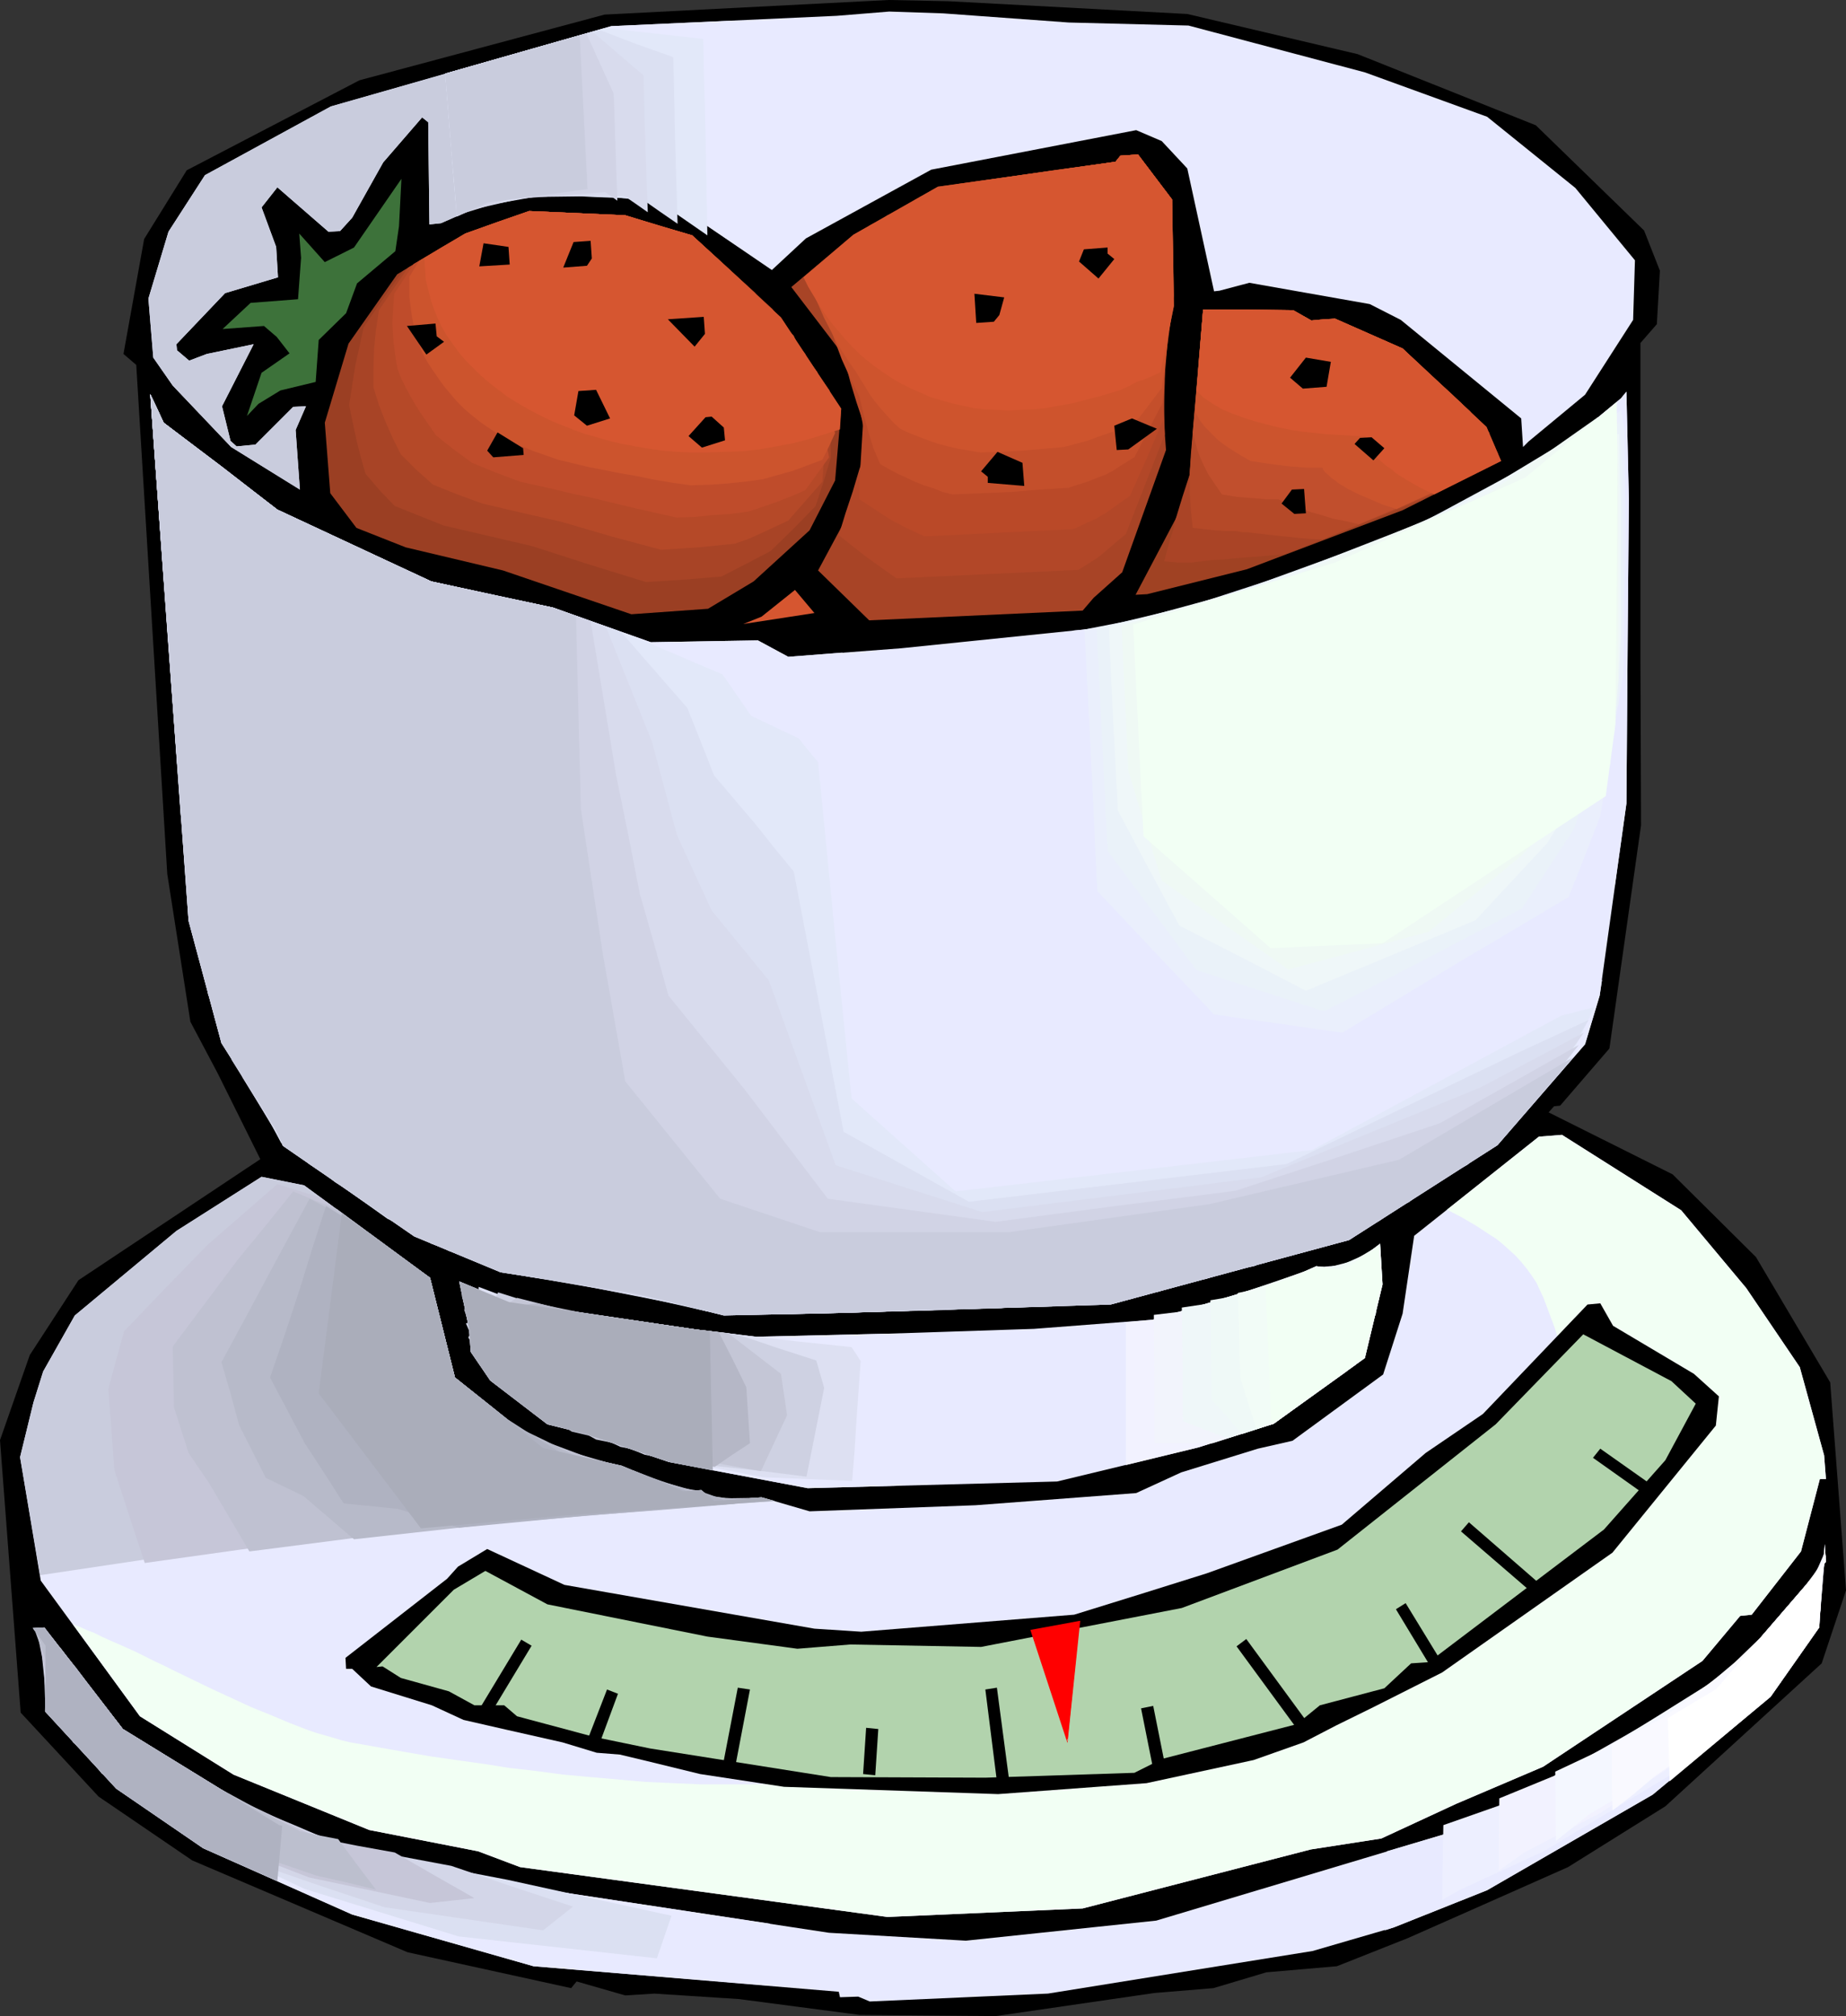<?xml version="1.0" encoding="UTF-8" standalone="no"?>
<svg
   version="1.0"
   width="129.766mm"
   height="141.711mm"
   id="svg104"
   sodipodi:docname="Strawberries 17.wmf"
   xmlns:inkscape="http://www.inkscape.org/namespaces/inkscape"
   xmlns:sodipodi="http://sodipodi.sourceforge.net/DTD/sodipodi-0.dtd"
   xmlns="http://www.w3.org/2000/svg"
   xmlns:svg="http://www.w3.org/2000/svg">
  <rect width="100%" height="100%" fill="#333333" stroke="none"/>
  <sodipodi:namedview
     id="namedview104"
     pagecolor="#ffffff"
     bordercolor="#000000"
     borderopacity="0.25"
     inkscape:showpageshadow="2"
     inkscape:pageopacity="0.0"
     inkscape:pagecheckerboard="0"
     inkscape:deskcolor="#d1d1d1"
     inkscape:document-units="mm" />
  <defs
     id="defs1">
    <pattern
       id="WMFhbasepattern"
       patternUnits="userSpaceOnUse"
       width="6"
       height="6"
       x="0"
       y="0" />
  </defs>
  <path
     style="fill:#000000;fill-opacity:1;fill-rule:evenodd;stroke:none"
     d="m 251.934,0.323 63.509,3.393 45.248,10.664 47.349,18.904 28.765,27.951 4.202,10.664 -0.808,14.218 -4.363,5.009 v 84.016 l 0.162,44.108 -8.403,59.296 -13.09,15.187 -1.616,0.162 -1.454,1.616 32.966,16.48 22.139,21.973 19.715,33.283 4.202,55.257 -6.464,19.388 -41.531,37.969 -25.856,16.157 -25.856,11.471 -16.806,7.432 -18.746,7.432 -18.746,1.616 -14.059,4.201 -15.675,1.293 -42.178,6.14 -36.198,-0.323 -31.997,-4.201 -22.462,-1.454 -7.757,0.485 -12.928,-3.716 -1.454,1.777 -43.47,-9.533 L 51.066,494.239 26.179,477.274 5.494,454.978 0,382.595 7.918,359.975 20.846,340.102 69.165,307.95 57.853,285.169 50.581,271.436 44.44,232.174 36.198,96.941 32.805,94.033 38.299,63.497 49.611,45.239 95.505,21.327 160.63,3.878 236.097,0 Z"
     id="path1" />
  <path
     style="fill:#e8eaff;fill-opacity:1;fill-rule:evenodd;stroke:none"
     d="m 236.259,3.07 14.382,0.485 33.29,2.424 31.835,0.808 46.864,12.441 32.482,11.795 23.432,18.904 15.837,19.227 -0.485,15.834 -12.766,19.873 -15.029,12.441 -1.454,1.454 -0.485,-7.594 -31.997,-26.174 -8.242,-4.201 -31.997,-5.655 -7.918,2.1 -1.454,0.162 -7.11,-32.637 -6.787,-7.271 -6.787,-2.908 -54.459,10.502 -33.29,18.257 -9.05,8.402 -24.886,-16.965 -24.078,-4.524 -26.502,3.555 -12.443,5.493 -3.07,0.323 -0.323,-27.144 -1.616,-1.293 -10.342,11.956 -8.242,14.703 -3.232,3.555 -3.07,0.162 -13.574,-11.795 -4.202,5.332 3.878,10.502 0.485,8.078 -14.059,4.201 -12.928,13.572 0.162,1.616 3.232,2.747 4.686,-1.777 12.443,-2.585 -8.403,16.48 2.262,9.209 1.616,1.454 5.01,-0.485 10.019,-10.017 3.394,-0.162 -2.747,6.301 1.131,15.834 L 61.408,118.753 45.894,102.435 40.723,95.002 39.43,79.33 44.763,61.558 54.459,46.532 87.91,28.275 162.408,6.947 222.361,4.201 Z"
     id="path2" />
  <path
     style="fill:#3d723a;fill-opacity:1;fill-rule:evenodd;stroke:none"
     d="m 105.04,66.728 -10.181,8.563 -2.909,7.917 -7.272,7.109 -0.808,11.148 -9.373,2.262 -5.818,3.555 -3.07,3.231 3.878,-11.471 7.434,-5.17 -3.394,-4.362 -3.394,-2.908 -10.989,0.808 7.434,-6.947 12.605,-0.969 0.808,-10.987 -0.485,-6.463 6.787,7.594 7.757,-3.878 12.605,-18.257 -0.646,12.602 z"
     id="path3" />
  <path
     style="fill:#a84426;fill-opacity:1;fill-rule:evenodd;stroke:none"
     d="m 311.403,52.995 0.485,28.275 -3.555,17.611 1.454,20.681 -11.635,32.475 -7.595,6.786 -2.909,3.393 -56.722,2.585 -13.574,-13.249 14.059,-26.174 -1.778,-23.751 -19.392,-25.366 16.483,-13.895 22.462,-12.764 47.187,-6.624 1.293,-1.616 4.686,-0.323 z"
     id="path4" />
  <path
     style="fill:#9b3f23;fill-opacity:1;fill-rule:evenodd;stroke:none"
     d="m 183.901,62.527 23.594,21.812 15.998,24.235 -1.616,19.065 -6.787,13.249 -14.867,13.572 -12.12,7.271 -20.362,1.454 -34.098,-11.633 -25.856,-6.14 -13.09,-5.17 -6.949,-9.209 -1.454,-18.742 6.302,-21.004 12.928,-18.419 18.099,-10.825 16.968,-5.978 25.533,1.131 z"
     id="path5" />
  <path
     style="fill:#a04223;fill-opacity:1;fill-rule:evenodd;stroke:none"
     d="m 348.409,85.147 6.302,-0.485 17.938,7.917 22.301,20.842 3.878,9.048 -26.179,13.087 -41.37,15.672 -26.502,6.624 -3.07,0.162 13.898,-26.336 4.04,-49.44 23.917,0.162 z"
     id="path6" />
  <path
     style="fill:#e8eaff;fill-opacity:1;fill-rule:evenodd;stroke:none"
     d="m 73.69,135.395 40.885,19.065 32.32,6.947 26.018,9.209 28.442,-0.485 8.08,4.362 29.896,-2.262 61.408,-6.301 53.974,-16.48 50.581,-22.62 25.371,-21.004 1.454,-1.777 0.646,28.598 -0.323,37.807 -0.323,42.977 -7.11,51.056 -3.878,12.926 -23.27,26.82 -39.43,25.205 -63.347,17.126 -72.72,2.262 -30.058,0.646 -24.078,-5.978 -35.229,-5.493 -22.947,-9.533 -34.906,-24.074 -1.939,-4.524 -14.382,-22.781 -8.726,-32.475 -10.181,-139.919 3.555,7.594 z"
     id="path7" />
  <path
     style="fill:#e8eaff;fill-opacity:1;fill-rule:evenodd;stroke:none"
     d="m 114.251,339.456 6.626,26.497 23.432,18.742 20.846,4.686 16.322,6.786 4.848,-0.323 3.394,2.908 12.605,-0.969 12.766,3.716 44.117,-1.616 42.662,-3.231 11.958,-5.493 20.362,-6.301 9.211,-2.1 24.078,-17.611 5.171,-16.157 3.07,-20.681 33.128,-26.336 6.141,-0.485 31.674,20.035 17.291,20.681 14.221,21.004 6.464,23.427 0.485,6.301 h -1.616 l -5.01,19.227 -13.09,16.803 -3.07,0.323 -10.019,11.956 -42.339,28.113 -23.109,9.856 -19.877,9.209 -18.746,2.908 -60.6,15.672 -51.874,2.262 -97.606,-13.249 -11.15,-4.201 L 98.091,486.161 62.054,471.458 37.168,455.947 10.827,419.917 5.333,387.119 8.888,372.578 l 2.586,-8.24 8.403,-14.864 26.987,-22.458 22.624,-14.38 11.312,2.262 z"
     id="path8" />
  <path
     style="fill:#e8eaff;fill-opacity:1;fill-rule:evenodd;stroke:none"
     d="m 184.87,353.19 15.837,1.939 34.744,-0.808 39.269,-1.293 31.512,-2.424 35.552,-10.664 7.918,-3.555 7.757,0.969 9.211,-6.947 0.646,10.825 -4.686,19.55 -24.24,17.449 -20.038,6.301 -37.491,9.048 -66.256,1.777 -36.845,-6.947 -22.624,-7.594 -9.696,-2.424 -15.19,-11.633 -5.171,-7.594 -0.485,-6.301 -2.586,-12.441 13.251,5.493 z"
     id="path9" />
  <path
     style="fill:#e8eaff;fill-opacity:1;fill-rule:evenodd;stroke:none"
     d="m 32.643,459.34 41.531,25.528 27.472,8.886 48.318,9.048 70.296,10.664 36.36,2.1 50.581,-5.332 77.083,-23.104 56.56,-29.406 15.19,-9.048 29.088,-33.768 -0.323,-4.686 -1.454,22.135 -12.928,18.419 -31.35,26.013 -43.955,25.366 -24.725,9.856 -21.654,6.301 -70.296,11.31 -47.349,2.1 -3.07,-1.293 -4.848,0.162 -0.323,-1.454 -81.123,-6.786 L 93.566,508.619 53.974,491.008 30.866,475.174 11.958,454.655 l 0.162,-17.449 -3.394,-4.685 3.07,-0.162 z"
     id="path10" />
  <path
     style="fill:#e8eaff;fill-opacity:1;fill-rule:evenodd;stroke:none"
     d="m 73.69,135.395 40.885,19.065 32.32,6.947 26.018,9.209 28.442,-0.485 8.08,4.362 14.382,-1.131 v 0.162 l 4.363,109.382 22.139,31.021 105.201,-11.795 70.134,-41.846 -0.646,4.201 -3.878,12.926 -23.27,26.82 -39.43,25.205 -63.347,17.126 -72.72,2.262 -30.058,0.646 -24.078,-5.978 -35.229,-5.493 -22.947,-9.533 -34.906,-24.074 -1.939,-4.524 -14.382,-22.781 -8.726,-32.475 -10.181,-139.919 3.555,7.594 z"
     id="path11" />
  <path
     style="fill:#e2e8f9;fill-opacity:1;fill-rule:evenodd;stroke:none"
     d="m 73.69,135.395 40.885,19.065 16.16,3.555 16.16,3.393 21.978,7.917 23.109,9.856 7.595,10.987 6.464,3.07 6.141,2.908 2.586,3.231 2.586,3.07 4.363,44.593 4.525,44.755 27.634,24.72 94.698,-10.987 66.256,-35.707 8.726,-2.262 -7.11,15.187 -13.251,13.41 -13.251,13.249 -22.139,11.795 -21.978,11.633 -65.286,14.218 -32.158,0.969 -31.997,0.969 -28.765,-0.646 -26.341,-5.978 -16.483,-3.07 -16.322,-3.231 -12.766,-6.14 -12.766,-6.14 -28.28,-20.196 -4.363,-8.24 -6.626,-12.441 -6.626,-12.441 -7.918,-39.908 -4.686,-62.85 -4.525,-63.012 1.778,3.716 1.778,3.878 15.19,11.471 z"
     id="path12" />
  <path
     style="fill:#dbe0f2;fill-opacity:1;fill-rule:evenodd;stroke:none"
     d="m 73.69,135.395 40.885,19.065 16.16,3.555 16.16,3.393 18.099,6.463 8.726,10.017 8.888,10.179 3.555,8.886 3.555,9.048 5.494,6.463 5.494,6.463 5.01,6.301 5.171,6.301 6.626,34.576 6.626,34.576 33.29,18.58 42.178,-5.009 42.178,-5.009 31.189,-15.026 31.027,-14.864 18.099,-8.402 -5.171,8.563 -5.171,8.563 -14.867,13.249 -14.867,12.926 -24.402,11.148 -24.402,10.987 -33.613,5.493 -33.613,5.655 -55.752,1.616 -27.472,-2.1 -28.603,-5.655 -30.381,-7.271 -6.787,-3.716 -6.949,-3.878 -14.059,-7.755 -10.827,-7.917 -10.827,-8.24 -6.949,-11.795 -6.141,-13.41 -2.909,-6.624 -3.07,-6.624 -3.555,-23.751 -3.717,-23.912 -8.08,-111.806 1.778,3.716 1.778,3.878 15.19,11.471 z"
     id="path13" />
  <path
     style="fill:#d8dbed;fill-opacity:1;fill-rule:evenodd;stroke:none"
     d="m 73.69,135.395 40.885,19.065 16.16,3.555 16.16,3.393 14.059,5.009 6.141,15.349 6.141,15.349 6.626,24.72 9.211,20.035 15.19,18.58 17.776,49.117 38.946,12.441 74.013,-9.209 58.338,-23.912 27.472,-14.541 -6.787,9.533 -6.949,9.694 -16.322,12.926 -16.483,12.926 -26.987,10.179 -26.826,10.179 -69.165,8.24 -23.432,0.646 -23.432,0.485 -13.251,-1.616 -6.626,-0.808 -6.626,-0.808 -15.352,-2.908 -15.352,-2.747 -27.957,-7.917 -30.219,-18.257 -15.19,-12.441 -9.373,-15.349 -10.827,-28.759 -3.394,-27.467 -3.232,-27.467 -7.11,-97.911 1.778,3.716 1.778,3.878 15.19,11.471 z"
     id="path14" />
  <path
     style="fill:#d1d3e5;fill-opacity:1;fill-rule:evenodd;stroke:none"
     d="m 73.69,135.395 40.885,19.065 16.16,3.555 16.16,3.393 10.019,3.555 3.394,20.519 3.394,20.519 3.232,15.834 3.07,15.672 3.878,13.572 3.717,13.41 20.2,24.882 22.139,29.082 22.301,3.07 22.301,3.07 31.835,-4.201 31.835,-4.039 27.149,-8.886 27.149,-9.048 18.422,-10.34 18.584,-10.502 -8.565,10.664 -8.565,10.664 -17.938,12.764 -18.099,12.764 -29.25,9.371 -29.411,9.371 -70.781,5.17 -19.23,0.485 -19.392,0.485 -25.21,-4.686 -16.483,-2.747 -16.483,-2.747 -12.766,-4.362 -12.766,-4.362 -32.482,-21.166 -4.202,-4.201 -4.363,-4.201 -11.958,-19.227 -4.848,-15.187 -4.848,-15.349 -2.909,-31.183 -2.909,-31.344 -3.07,-41.846 -3.07,-42.008 1.778,3.716 1.778,3.878 15.19,11.471 z"
     id="path15" />
  <path
     style="fill:#c9ccdd;fill-opacity:1;fill-rule:evenodd;stroke:none"
     d="m 73.69,135.395 40.885,19.065 32.32,6.947 6.141,2.262 1.293,51.217 5.818,38.453 5.979,33.929 25.21,31.183 26.502,8.886 h 50.258 l 53.166,-7.432 50.419,-11.795 46.379,-27.305 -20.2,23.427 -39.43,25.205 -63.347,17.126 -72.72,2.262 -30.058,0.646 -24.078,-5.978 -35.229,-5.493 -22.947,-9.533 -34.906,-24.074 -1.939,-4.524 -14.382,-22.781 -8.726,-32.475 -10.181,-139.919 3.555,7.594 z"
     id="path16" />
  <path
     style="fill:#e8eaff;fill-opacity:1;fill-rule:evenodd;stroke:none"
     d="m 284.9,167.547 15.837,-1.616 53.974,-16.48 50.581,-22.62 25.371,-21.004 1.454,-1.777 0.646,28.598 -0.323,37.807 -0.323,42.977 -3.07,21.812 -67.71,44.593 -33.936,1.616 -38.622,-34.091 z"
     id="path17" />
  <path
     style="fill:#eaeffc;fill-opacity:1;fill-rule:evenodd;stroke:none"
     d="m 288.132,167.224 11.635,-2.262 11.635,-2.424 26.826,-8.725 26.664,-8.886 22.624,-10.987 22.624,-11.148 10.181,-6.947 10.342,-6.786 0.485,2.585 0.485,2.585 0.323,30.213 -0.323,17.288 -0.323,16.965 -6.141,38.13 -4.202,10.825 -4.202,10.664 -30.219,17.934 -29.896,18.096 -34.098,-4.847 -15.514,-16.318 -15.514,-16.48 -1.616,-34.737 z"
     id="path18" />
  <path
     style="fill:#eaf2f9;fill-opacity:1;fill-rule:evenodd;stroke:none"
     d="m 291.364,166.901 15.514,-3.716 15.514,-3.716 52.52,-19.065 40.077,-21.65 7.757,-3.231 7.595,-3.393 0.323,6.14 0.323,6.14 0.323,31.991 -0.646,15.349 -0.646,15.187 -11.958,33.445 -13.736,21.004 -26.179,13.733 -26.341,13.572 -16.968,-5.493 -16.968,-5.493 -23.594,-31.668 -1.454,-29.567 z"
     id="path19" />
  <path
     style="fill:#eff7f9;fill-opacity:1;fill-rule:evenodd;stroke:none"
     d="m 294.596,166.577 38.622,-10.502 51.874,-20.196 34.744,-21.004 10.342,0.485 0.162,9.533 0.323,9.533 v 17.126 16.803 l -0.808,13.41 -0.97,13.249 -17.776,28.921 -19.069,20.519 -22.462,9.371 -22.624,9.371 -16.806,-8.725 -16.806,-8.563 -8.242,-15.349 -8.08,-15.187 -1.293,-24.397 z"
     id="path20" />
  <path
     style="fill:#eff9f4;fill-opacity:1;fill-rule:evenodd;stroke:none"
     d="m 297.99,166.254 22.947,-6.786 23.109,-6.624 25.533,-10.825 25.533,-10.664 14.706,-10.179 14.706,-10.34 5.333,7.594 0.162,13.249 v 13.087 35.545 l -1.131,11.471 -1.131,11.471 -11.797,12.118 -11.958,12.118 -12.12,10.017 -12.282,10.017 -18.584,5.009 -18.746,5.009 -16.806,-11.795 -16.806,-11.795 -4.525,-14.703 -4.363,-14.541 z"
     id="path21" />
  <path
     style="fill:#f2fff4;fill-opacity:1;fill-rule:evenodd;stroke:none"
     d="m 301.06,165.931 53.651,-16.48 50.581,-22.62 24.24,-20.035 0.162,14.864 -0.162,33.122 -0.323,37.484 -2.586,19.227 -59.307,39.1 -29.734,1.293 -33.774,-29.729 z"
     id="path22" />
  <path
     style="fill:#e8eaff;fill-opacity:1;fill-rule:evenodd;stroke:none"
     d="m 184.87,353.19 15.837,1.939 34.744,-0.808 h 3.07 v 40.392 l -23.917,0.646 -36.845,-6.947 -22.624,-7.594 -9.696,-2.424 -15.19,-11.633 -5.171,-7.594 -0.485,-6.301 -2.586,-12.441 13.251,5.493 z"
     id="path23" />
  <path
     style="fill:#dde0f2;fill-opacity:1;fill-rule:evenodd;stroke:none"
     d="m 184.87,353.19 6.787,0.808 6.626,0.808 14.059,1.616 13.898,1.454 1.293,1.939 1.131,1.777 -1.131,15.995 -0.485,7.917 -0.646,7.917 -11.797,-0.485 -11.797,-0.485 -31.512,-5.978 -10.504,-4.362 -10.666,-4.201 -4.363,-1.616 -4.525,-1.777 -5.979,-5.17 -6.141,-5.332 -2.424,-4.362 -2.262,-4.362 1.131,-1.939 1.131,-1.777 0.323,-4.847 0.162,-4.847 6.464,2.424 6.464,2.262 z"
     id="path24" />
  <path
     style="fill:#ced1e2;fill-opacity:1;fill-rule:evenodd;stroke:none"
     d="m 184.87,353.19 5.494,0.646 5.494,0.646 10.504,3.555 10.504,3.393 2.101,7.271 -4.686,23.589 -11.635,-1.454 -11.797,-1.293 -13.09,-2.585 -12.928,-2.585 -9.696,-4.524 -9.858,-4.685 -4.04,-2.262 -4.04,-2.262 -4.525,-4.686 -4.686,-4.686 -4.202,-9.694 5.01,-1.454 1.778,-3.393 1.778,-3.393 12.766,4.039 19.877,2.908 z"
     id="path25" />
  <path
     style="fill:#c4c6d6;fill-opacity:1;fill-rule:evenodd;stroke:none"
     d="m 184.87,353.19 8.565,0.969 14.059,10.825 1.616,10.987 -3.555,7.594 -3.394,7.271 -11.635,-2.1 -11.474,-2.1 -20.685,-4.201 -9.05,-5.009 -9.05,-5.009 -3.555,-2.908 -3.555,-2.747 -3.232,-4.201 -3.07,-4.039 -3.555,-10.664 3.878,0.485 3.717,0.485 3.394,-2.1 3.07,-1.939 12.766,3.231 17.291,2.585 z"
     id="path26" />
  <path
     style="fill:#b5b7c6;fill-opacity:1;fill-rule:evenodd;stroke:none"
     d="m 184.87,353.19 3.07,0.323 3.07,0.485 3.717,7.271 3.555,7.271 0.97,14.864 -4.686,3.07 -4.686,3.231 -22.786,-5.978 -7.595,-1.616 -7.595,-1.777 -16.645,-10.825 -6.141,-6.624 -3.394,-7.271 -3.07,-11.471 10.504,3.231 4.525,-0.485 4.848,-0.646 12.443,2.585 z"
     id="path27" />
  <path
     style="fill:#aaadba;fill-opacity:1;fill-rule:evenodd;stroke:none"
     d="m 184.87,353.19 3.717,0.485 0.808,36.999 -11.635,-2.262 -22.624,-7.594 -9.696,-2.424 -15.19,-11.633 -5.171,-7.594 -0.485,-6.301 -2.586,-12.441 13.251,5.493 z"
     id="path28" />
  <path
     style="fill:#f2f2ff;fill-opacity:1;fill-rule:evenodd;stroke:none"
     d="m 299.121,351.251 7.11,-0.646 35.552,-10.664 7.918,-3.555 7.757,0.969 9.211,-6.947 0.646,10.825 -4.686,19.55 -24.24,17.449 -20.038,6.301 -19.23,4.686 z"
     id="path29" />
  <path
     style="fill:#f2f4fc;fill-opacity:1;fill-rule:evenodd;stroke:none"
     d="m 306.555,349.312 6.787,-0.808 30.058,-9.209 3.878,-1.454 4.04,-1.293 3.878,-0.323 4.04,-0.323 3.717,-1.616 3.717,-1.616 v 6.301 l -0.323,6.14 -6.141,17.449 -10.989,7.755 -10.827,7.917 -16.16,5.17 h -15.514 v -17.126 z"
     id="path30" />
  <path
     style="fill:#eff7f9;fill-opacity:1;fill-rule:evenodd;stroke:none"
     d="m 313.988,347.373 3.232,-0.485 3.232,-0.485 12.282,-3.878 12.12,-3.878 4.04,-0.969 3.878,-0.969 8.242,-2.1 5.818,0.162 -0.646,7.271 -0.646,7.109 -7.757,15.187 -9.696,6.947 -9.696,6.947 -6.141,1.939 -6.141,1.939 -11.797,-4.524 -0.162,-15.026 z"
     id="path31" />
  <path
     style="fill:#eff9f7;fill-opacity:1;fill-rule:evenodd;stroke:none"
     d="m 321.584,345.434 2.909,-0.485 3.07,-0.646 18.907,-6.463 3.878,-0.485 3.878,-0.485 4.363,-1.777 4.363,-1.939 4.04,3.716 -2.586,16.157 -4.525,6.463 -4.525,6.463 -16.968,12.279 -8.403,2.747 -4.04,-4.686 -4.04,-4.524 -0.162,-13.249 z"
     id="path32" />
  <path
     style="fill:#f2fcf7;fill-opacity:1;fill-rule:evenodd;stroke:none"
     d="m 328.856,343.495 3.07,-0.646 2.747,-0.646 6.787,-2.585 6.626,-2.424 h 7.757 l 4.525,-2.747 4.363,-2.585 1.293,3.555 1.131,3.716 -1.778,8.886 -1.939,8.886 -5.171,5.493 -5.494,5.332 -14.382,10.502 -2.262,0.646 -2.262,0.808 -2.262,-6.947 -2.101,-6.786 -0.323,-11.148 z"
     id="path33" />
  <path
     style="fill:#f2fff4;fill-opacity:1;fill-rule:evenodd;stroke:none"
     d="m 336.289,341.718 5.494,-1.777 7.918,-3.555 7.757,0.969 9.211,-6.947 0.646,10.825 -4.686,19.55 -24.24,17.449 -0.646,0.162 z"
     id="path34" />
  <path
     style="fill:#c9ccdd;fill-opacity:1;fill-rule:evenodd;stroke:none"
     d="m 126.048,55.418 -8.888,3.878 -3.07,0.323 -0.323,-27.144 -1.616,-1.293 -10.342,11.956 -8.242,14.703 -3.232,3.555 -3.07,0.162 -13.574,-11.795 -4.202,5.332 3.878,10.502 0.485,8.078 -14.059,4.201 -12.928,13.572 0.162,1.616 3.232,2.747 4.686,-1.777 12.443,-2.585 -8.403,16.48 2.262,9.209 1.616,1.454 5.01,-0.485 10.019,-10.017 3.394,-0.162 -2.747,6.301 1.131,15.834 L 61.408,118.753 45.894,102.435 40.723,95.002 39.43,79.33 44.763,61.558 54.459,46.532 87.91,28.275 123.785,18.096 Z"
     id="path35" />
  <path
     style="fill:#f2fff4;fill-opacity:1;fill-rule:evenodd;stroke:none"
     d="m 384.446,321.36 24.402,-19.388 6.141,-0.485 31.674,20.035 17.291,20.681 14.221,21.004 6.464,23.427 0.485,6.301 h -1.616 l -5.01,19.227 -13.09,16.803 -3.07,0.323 -10.019,11.956 -42.339,28.113 -23.109,9.856 -19.877,9.209 -18.746,2.908 -60.6,15.672 -51.874,2.262 -97.606,-13.249 -11.15,-4.201 -28.926,-5.655 -36.037,-14.703 -24.886,-15.511 -17.776,-24.397 1.778,0.646 1.778,0.808 2.101,0.808 1.939,0.969 2.101,0.969 2.262,0.969 4.686,2.1 4.848,2.424 2.424,1.131 2.586,1.293 10.342,5.009 10.504,4.847 5.171,2.1 5.01,2.1 5.01,1.939 2.424,0.808 2.262,0.646 2.262,0.646 2.101,0.646 2.101,0.485 1.939,0.323 6.302,1.131 6.464,1.131 6.626,1.131 6.787,0.969 6.949,0.969 7.11,1.131 7.11,0.808 7.272,0.969 7.11,0.646 7.434,0.646 7.272,0.646 7.272,0.323 7.272,0.323 h 7.272 7.11 l 7.11,-0.323 14.059,-0.808 14.221,-0.808 14.382,-0.969 14.221,-1.293 6.949,-0.808 6.949,-0.808 7.11,-0.969 6.787,-1.131 6.626,-1.293 6.787,-1.293 6.464,-1.454 6.464,-1.777 6.302,-1.777 6.302,-1.939 12.928,-3.878 6.464,-2.262 6.302,-2.1 6.141,-2.585 6.141,-2.424 5.979,-2.585 5.656,-2.908 5.494,-2.908 5.171,-3.07 2.424,-1.616 2.424,-1.777 2.262,-1.616 2.262,-1.777 2.101,-1.939 2.101,-1.777 1.939,-1.939 1.778,-1.939 1.616,-2.1 1.616,-1.939 1.293,-2.262 1.131,-2.1 1.131,-2.262 0.97,-2.262 0.808,-2.424 0.485,-2.262 0.646,-2.424 0.323,-2.424 0.323,-2.424 0.323,-2.424 v -2.424 -2.424 l -0.162,-4.847 -0.485,-4.847 -0.808,-4.847 -0.97,-4.686 -1.293,-4.686 -1.293,-4.362 -1.293,-4.362 -1.454,-3.878 -1.454,-3.878 -0.97,-2.1 -0.97,-2.1 -1.293,-1.939 -1.293,-1.777 -1.454,-1.777 -1.454,-1.616 -1.778,-1.616 -1.616,-1.454 -1.778,-1.454 -1.778,-1.131 -3.717,-2.424 -3.878,-2.262 z"
     id="path36" />
  <path
     style="fill:#c9ccdd;fill-opacity:1;fill-rule:evenodd;stroke:none"
     d="m 114.251,339.456 6.626,26.497 23.432,18.742 20.846,4.686 16.322,6.786 4.848,-0.323 3.394,2.908 12.605,-0.969 3.555,0.969 -56.075,3.878 -82.901,7.432 -56.237,8.402 -5.333,-31.344 3.555,-14.541 2.586,-8.24 8.403,-14.864 26.987,-22.458 22.624,-14.38 11.312,2.262 z"
     id="path37" />
  <path
     style="fill:#c6c6d8;fill-opacity:1;fill-rule:evenodd;stroke:none"
     d="m 114.251,339.456 6.626,26.497 21.008,16.803 9.534,2.908 9.534,2.747 17.291,6.463 7.272,1.131 1.778,1.131 1.778,0.969 10.827,-0.162 2.586,0.323 2.747,0.323 -22.139,1.616 -21.978,1.777 -36.037,3.07 -35.875,3.231 -25.371,3.393 -25.371,3.555 -4.04,-12.279 -4.04,-12.441 -0.808,-11.148 -0.808,-10.34 2.101,-7.755 2.101,-7.594 10.989,-11.471 11.15,-11.471 18.584,-16.157 5.656,1.777 5.818,1.777 14.544,10.664 z"
     id="path38" />
  <path
     style="fill:#bfc1d1;fill-opacity:1;fill-rule:evenodd;stroke:none"
     d="m 114.251,339.456 6.626,26.497 9.373,7.432 9.373,7.594 17.291,6.463 9.05,3.07 8.888,2.908 4.848,1.293 4.686,1.293 1.939,0.808 1.939,0.646 4.525,0.485 4.525,0.323 3.555,0.162 h 3.555 l -32.158,2.747 -30.542,2.585 -30.381,2.585 -22.462,2.908 -22.624,2.908 -10.666,-18.096 -2.747,-4.039 -2.747,-4.039 -3.878,-12.118 -0.162,-8.078 -0.162,-8.078 17.291,-23.104 7.434,-9.048 7.272,-9.048 5.818,2.424 5.818,2.262 z"
     id="path39" />
  <path
     style="fill:#b7bac9;fill-opacity:1;fill-rule:evenodd;stroke:none"
     d="m 114.251,339.456 6.626,26.497 16.322,13.087 7.757,3.716 7.595,3.878 9.534,2.747 9.534,2.747 5.979,1.939 5.818,1.939 4.202,1.131 7.272,1.293 8.888,-0.162 -10.181,0.969 -10.181,1.131 -24.886,2.1 -25.048,2.1 -39.43,4.362 -13.413,-11.471 -5.01,-2.424 -5.01,-2.424 -7.11,-14.056 -2.262,-8.402 -2.424,-8.24 6.302,-11.633 6.302,-11.795 10.827,-20.035 5.818,3.07 5.656,3.07 10.342,7.432 z"
     id="path40" />
  <path
     style="fill:#afb2c1;fill-opacity:1;fill-rule:evenodd;stroke:none"
     d="m 114.251,339.456 6.626,26.497 14.059,11.148 6.787,4.362 6.787,4.201 9.858,2.585 10.019,2.424 7.11,2.747 6.949,2.747 2.262,0.162 2.262,0.162 2.747,0.969 2.586,1.131 5.333,-0.323 5.494,-0.162 -4.202,0.646 -4.202,0.808 -19.554,1.616 -19.392,1.454 -33.774,3.231 -8.242,-2.585 -8.08,-2.424 -14.382,-1.454 -5.171,-8.078 -5.171,-7.917 -9.211,-17.449 4.04,-11.795 3.878,-11.795 3.394,-10.987 3.555,-10.987 11.635,7.271 z"
     id="path41" />
  <path
     style="fill:#aaadba;fill-opacity:1;fill-rule:evenodd;stroke:none"
     d="m 114.251,339.456 6.626,26.497 23.432,18.742 20.846,4.686 16.322,6.786 4.848,-0.323 3.394,2.908 12.605,-0.969 3.555,0.969 -56.075,3.878 -37.976,3.393 -27.149,-35.868 6.141,-47.824 z"
     id="path42" />
  <path
     style="fill:#000000;fill-opacity:1;fill-rule:evenodd;stroke:none"
     d="m 428.563,352.22 21.493,12.764 6.626,5.978 -0.808,7.755 -27.472,33.768 -45.248,31.829 -18.261,9.209 -9.858,4.847 -8.726,4.524 -13.251,4.686 -28.442,6.14 -39.43,2.908 -56.883,-1.939 -22.301,-3.393 -14.544,-3.555 -6.787,-1.616 -6.141,-0.485 -9.05,-2.747 -15.029,-3.393 -11.312,-2.585 -8.403,-3.878 -16.16,-5.009 -5.01,-4.686 h -1.616 l -0.162,-2.908 26.987,-21.004 2.909,-3.231 7.757,-4.686 20.523,9.533 66.418,11.633 12.443,0.808 56.56,-4.524 18.746,-5.816 16.483,-5.17 35.875,-12.926 22.301,-19.065 15.19,-10.34 27.795,-29.082 3.394,-0.323 z"
     id="path43" />
  <path
     style="fill:#b2d3ad;fill-opacity:1;fill-rule:evenodd;stroke:none"
     d="m 450.54,372.901 -8.08,15.026 -16.322,18.419 -46.541,35.222 -4.686,0.323 -7.11,6.624 -17.13,4.524 -6.141,5.009 -35.714,9.209 -7.434,3.716 -39.592,1.293 -41.046,-0.162 -47.995,-7.594 -14.867,-3.07 -20.523,-5.493 -3.394,-2.908 h -7.918 l -6.787,-3.716 -12.766,-3.555 -4.848,-3.07 -1.616,0.162 20.523,-20.519 8.403,-5.009 16.483,8.886 42.501,8.563 23.917,3.231 14.059,-1.131 34.744,0.646 53.328,-10.34 41.37,-15.511 42.016,-33.283 23.27,-23.912 23.432,12.441 z"
     id="path44" />
  <path
     style="fill:#e8eaff;fill-opacity:1;fill-rule:evenodd;stroke:none"
     d="m 32.643,459.34 41.531,25.528 27.472,8.886 48.318,9.048 54.621,8.24 v 16.48 L 141.723,522.352 93.566,508.619 53.974,491.008 30.866,475.174 11.958,454.655 l 0.162,-17.449 -3.394,-4.685 3.07,-0.162 z"
     id="path45" />
  <path
     style="fill:#dbe0f2;fill-opacity:1;fill-rule:evenodd;stroke:none"
     d="m 32.643,459.34 37.33,22.943 26.341,9.533 19.23,3.878 19.392,3.716 43.47,9.533 -1.939,5.655 -1.939,5.655 -52.682,-5.816 -40.885,-12.602 -16.806,-7.917 -16.645,-8.24 -20.523,-14.541 -7.434,-10.017 -7.595,-10.017 -0.485,-14.864 -0.97,-1.777 -1.131,-1.939 2.262,1.293 2.262,1.293 4.686,5.978 4.686,6.14 z"
     id="path46" />
  <path
     style="fill:#d3d6e8;fill-opacity:1;fill-rule:evenodd;stroke:none"
     d="m 32.643,459.34 33.128,20.358 12.443,5.17 12.443,5.332 29.25,5.493 16.16,5.493 16.16,5.332 -7.918,6.301 -42.178,-6.14 -16.968,-5.655 -16.806,-5.816 -13.736,-7.271 -13.736,-7.271 -8.726,-6.786 -8.888,-6.947 -5.656,-9.533 -5.656,-9.694 -0.646,-6.14 -0.485,-6.14 -0.808,-3.07 2.909,2.747 3.07,2.585 8.242,10.825 z"
     id="path47" />
  <path
     style="fill:#c6c6d8;fill-opacity:1;fill-rule:evenodd;stroke:none"
     d="m 32.643,459.34 28.926,17.934 23.594,11.148 9.858,1.939 9.858,1.777 10.666,6.14 10.504,5.978 -5.818,0.646 -5.979,0.646 -32.158,-6.786 -26.341,-10.179 -10.666,-6.624 -10.666,-6.624 -15.029,-12.441 -7.434,-18.742 -1.939,-9.694 0.485,-2.1 7.595,8.078 7.272,9.371 z"
     id="path48" />
  <path
     style="fill:#bcbfce;fill-opacity:1;fill-rule:evenodd;stroke:none"
     d="m 32.643,459.34 24.886,15.349 10.989,5.978 11.15,5.816 5.171,1.131 5.01,0.969 5.01,6.786 5.01,6.624 -7.918,-1.939 -7.918,-1.777 -10.827,-3.716 -10.989,-3.555 -9.534,-4.524 -9.373,-4.524 -7.757,-5.816 -7.595,-5.978 -12.282,-11.471 -1.778,-8.886 -1.778,-9.048 -1.454,-3.716 -1.293,-3.555 0.97,-0.485 0.808,-0.646 4.525,5.332 4.525,5.332 6.141,8.24 z"
     id="path49" />
  <path
     style="fill:#afb2c1;fill-opacity:1;fill-rule:evenodd;stroke:none"
     d="m 32.643,459.34 41.531,25.528 0.808,0.162 -1.293,14.703 -19.715,-8.725 -23.109,-15.834 -18.907,-20.519 0.162,-17.449 -3.394,-4.685 3.07,-0.162 z"
     id="path50" />
  <path
     style="fill:#e8eaff;fill-opacity:1;fill-rule:evenodd;stroke:none"
     d="m 368.448,491.816 15.837,-4.686 56.56,-29.406 15.19,-9.048 29.088,-33.768 -0.323,-4.686 -1.454,22.135 -12.928,18.419 -31.35,26.013 -43.955,25.366 -24.725,9.856 -2.424,0.808 z"
     id="path51" />
  <path
     style="fill:#edefff;fill-opacity:1;fill-rule:evenodd;stroke:none"
     d="m 383.476,484.868 15.19,-5.332 23.27,-12.602 23.432,-12.602 6.787,-4.524 6.787,-4.524 24.725,-28.759 1.293,-5.332 -1.293,16.803 -5.333,9.533 -5.333,9.533 -13.251,11.31 -13.09,11.471 -18.261,10.987 -18.261,10.987 -22.462,10.34 -2.262,1.293 -2.262,1.293 0.162,-9.856 z"
     id="path52" />
  <path
     style="fill:#f2f2ff;fill-opacity:1;fill-rule:evenodd;stroke:none"
     d="m 398.344,477.759 14.544,-5.978 18.584,-10.502 18.261,-10.502 6.141,-4.362 5.979,-4.524 20.362,-23.589 2.747,-6.301 -0.97,11.471 -8.403,19.873 -21.331,19.388 -14.544,9.371 -14.544,9.533 -20.2,10.502 -6.787,4.847 z"
     id="path53" />
  <path
     style="fill:#f4f7ff;fill-opacity:1;fill-rule:evenodd;stroke:none"
     d="m 413.211,470.65 14.059,-6.624 13.574,-8.402 13.413,-8.402 5.171,-4.362 5.333,-4.362 8.08,-9.209 8.08,-9.371 4.202,-6.786 -0.97,5.978 -2.909,10.34 -3.07,10.34 -8.242,7.917 -8.242,7.917 -21.493,15.672 -8.888,5.332 -9.05,5.332 -8.888,7.109 z"
     id="path54" />
  <path
     style="fill:#f9f9ff;fill-opacity:1;fill-rule:evenodd;stroke:none"
     d="m 428.24,463.541 13.413,-7.109 8.565,-6.301 8.565,-6.463 4.363,-4.201 4.525,-4.362 11.635,-13.41 5.818,-7.755 -0.323,0.323 -0.162,0.323 -1.939,10.664 -1.939,10.825 -5.656,6.301 -5.818,6.14 -13.898,12.441 -7.918,5.493 -7.918,5.493 -5.494,4.686 -5.656,4.362 -0.162,-8.725 z"
     id="path55" />
  <path
     style="fill:#ffffff;fill-opacity:1;fill-rule:evenodd;stroke:none"
     d="m 443.107,456.432 12.928,-7.755 29.088,-33.768 -0.323,-4.686 -1.454,22.135 -12.928,18.419 -26.826,22.458 z"
     id="path56" />
  <path
     style="fill:#000000;fill-opacity:1;fill-rule:evenodd;stroke:none"
     d="m 138.491,435.59 -11.312,18.742 2.747,1.616 11.312,-18.742 z"
     id="path57" />
  <path
     style="fill:#000000;fill-opacity:1;fill-rule:evenodd;stroke:none"
     d="m 196.021,448.354 -4.04,21.004 3.232,0.646 4.04,-21.166 z"
     id="path58" />
  <path
     style="fill:#000000;fill-opacity:1;fill-rule:evenodd;stroke:none"
     d="m 261.792,448.838 3.07,24.397 3.232,-0.485 -3.232,-24.397 z"
     id="path59" />
  <path
     style="fill:#000000;fill-opacity:1;fill-rule:evenodd;stroke:none"
     d="m 328.532,437.367 15.514,21.166 2.586,-1.939 -15.514,-21.166 z"
     id="path60" />
  <path
     style="fill:#000000;fill-opacity:1;fill-rule:evenodd;stroke:none"
     d="m 388.163,406.83 18.746,16.157 1.939,-2.424 -18.584,-16.157 z"
     id="path61" />
  <path
     style="fill:#000000;fill-opacity:1;fill-rule:evenodd;stroke:none"
     d="m 161.277,448.838 -5.01,12.926 3.07,1.293 4.848,-13.087 z"
     id="path62" />
  <path
     style="fill:#000000;fill-opacity:1;fill-rule:evenodd;stroke:none"
     d="m 230.118,459.017 -0.808,12.279 3.232,0.323 0.808,-12.279 z"
     id="path63" />
  <path
     style="fill:#000000;fill-opacity:1;fill-rule:evenodd;stroke:none"
     d="m 303.161,453.847 3.232,16.157 3.232,-0.646 -3.232,-16.157 z"
     id="path64" />
  <path
     style="fill:#000000;fill-opacity:1;fill-rule:evenodd;stroke:none"
     d="m 370.872,427.511 8.888,14.703 2.586,-1.777 -8.888,-14.541 z"
     id="path65" />
  <path
     style="fill:#000000;fill-opacity:1;fill-rule:evenodd;stroke:none"
     d="m 423.23,387.281 13.898,9.856 1.778,-2.585 -13.736,-9.694 z"
     id="path66" />
  <path
     style="fill:#ff0000;fill-opacity:1;fill-rule:evenodd;stroke:none"
     d="m 273.912,433.166 9.696,29.244 3.232,-31.668 z"
     id="path67" />
  <path
     style="fill:#ff0000;fill-opacity:1;fill-rule:evenodd;stroke:none"
     d="m 273.75,433.005 9.858,30.052 3.394,-32.475 -13.251,2.424 0.162,0.323 12.928,-2.424 -0.162,-0.162 -3.232,31.668 h 0.323 l -9.696,-29.244 -0.162,0.162 z"
     id="path68" />
  <path
     style="fill:#e8eaff;fill-opacity:1;fill-rule:evenodd;stroke:none"
     d="M 196.021,65.435 180.184,54.772 156.105,50.248 129.603,53.802 121.361,57.519 118.291,19.55 162.408,6.947 194.728,5.493 Z"
     id="path69" />
  <path
     style="fill:#e2e8f9;fill-opacity:1;fill-rule:evenodd;stroke:none"
     d="m 187.941,62.527 -6.302,-4.362 -6.302,-4.362 -12.282,-1.454 -12.282,-1.454 -11.474,1.777 -11.474,1.777 -6.787,-0.808 -2.747,-34.091 21.17,-5.978 21.331,-6.14 26.018,2.908 0.646,26.013 z"
     id="path70" />
  <path
     style="fill:#dbe0f2;fill-opacity:1;fill-rule:evenodd;stroke:none"
     d="m 180.022,59.457 -4.686,-3.231 -4.848,-3.393 -12.605,-0.485 -12.443,-0.646 -19.23,3.393 -2.747,-2.585 -2.747,-2.585 -1.131,-15.187 -0.646,-7.594 -0.646,-7.594 20.362,-5.816 20.523,-5.816 9.696,3.716 10.019,3.555 0.485,22.135 z"
     id="path71" />
  <path
     style="fill:#d8dbed;fill-opacity:1;fill-rule:evenodd;stroke:none"
     d="m 172.104,56.388 -3.232,-2.262 -3.07,-2.1 -12.928,0.162 -12.766,0.162 -7.757,1.777 -7.757,1.777 -2.101,-4.847 -2.101,-5.009 -2.101,-26.497 39.107,-11.148 13.574,11.633 0.485,18.257 z"
     id="path72" />
  <path
     style="fill:#d1d3e5;fill-opacity:1;fill-rule:evenodd;stroke:none"
     d="m 164.024,53.318 -1.616,-1.131 -1.616,-1.131 -12.928,0.969 -13.09,0.969 -5.979,1.939 -5.818,1.777 -1.454,-7.271 -1.454,-7.109 -0.808,-11.471 -0.97,-11.31 37.491,-10.664 7.272,15.995 0.485,14.218 z"
     id="path73" />
  <path
     style="fill:#c9ccdd;fill-opacity:1;fill-rule:evenodd;stroke:none"
     d="m 156.105,50.248 v 0 l -26.502,3.555 -8.242,3.716 -3.07,-37.969 35.714,-10.179 z"
     id="path74" />
  <path
     style="fill:#a84426;fill-opacity:1;fill-rule:evenodd;stroke:none"
     d="m 183.901,62.527 21.331,19.55 15.19,21.65 0.323,17.773 -1.939,6.463 -2.101,6.463 -5.818,5.978 -6.141,5.978 -6.464,3.393 -6.626,3.393 -9.858,0.808 -10.181,0.646 -15.19,-4.686 -15.029,-4.847 -11.797,-2.747 -11.797,-2.747 -6.464,-2.585 -6.464,-2.585 -4.04,-4.201 -3.717,-4.362 -1.293,-4.524 -1.131,-4.524 -0.97,-4.524 -0.97,-4.685 0.808,-5.17 0.808,-5.17 1.131,-5.17 1.131,-5.17 5.171,-7.594 5.171,-7.271 8.403,-5.009 8.242,-5.009 8.565,-3.07 8.403,-2.908 25.533,1.131 8.888,2.747 z"
     id="path75" />
  <path
     style="fill:#b54928;fill-opacity:1;fill-rule:evenodd;stroke:none"
     d="m 183.901,62.527 9.534,8.725 9.373,8.725 14.382,18.904 1.131,8.078 0.97,8.078 -0.323,6.463 -0.485,6.463 -4.525,5.17 -4.525,5.17 -6.949,3.231 -3.555,1.616 -3.717,1.293 -9.696,0.969 -4.848,0.323 -5.01,0.323 -13.251,-3.555 -13.251,-3.878 -10.666,-2.424 -10.342,-2.424 -6.626,-2.424 -6.464,-2.585 -4.363,-3.878 -4.202,-4.201 -2.101,-4.201 -1.939,-4.362 -1.778,-4.524 -1.454,-4.686 v -5.009 l 0.162,-5.17 0.485,-5.009 0.808,-5.332 7.757,-11.31 7.595,-4.524 7.595,-4.524 8.565,-3.07 8.403,-2.908 25.533,1.131 8.888,2.747 z"
     id="path76" />
  <path
     style="fill:#bf4c2b;fill-opacity:1;fill-rule:evenodd;stroke:none"
     d="m 183.901,62.527 16.645,15.187 6.626,8.24 6.787,8.078 2.101,7.432 2.101,7.432 0.97,6.301 1.131,6.301 -6.302,8.725 -3.717,1.616 -3.717,1.454 -3.717,1.293 -3.878,1.293 -4.686,0.646 -4.848,0.323 -4.848,0.485 -4.848,0.162 -11.474,-2.585 -11.312,-2.747 -4.686,-0.969 -4.686,-1.131 -9.373,-2.1 -6.464,-2.424 -6.302,-2.585 -4.848,-3.555 -4.686,-3.716 -2.909,-4.201 -1.454,-2.1 -1.293,-2.1 -1.293,-2.262 -1.131,-2.1 -1.131,-2.262 -0.97,-2.424 -0.485,-2.424 -0.323,-2.424 -0.323,-2.424 -0.162,-2.585 -0.162,-2.585 0.162,-2.585 0.162,-2.585 0.162,-2.585 2.586,-3.878 2.586,-4.039 6.949,-4.039 6.787,-4.039 8.565,-3.07 8.403,-2.908 25.533,1.131 8.888,2.747 z"
     id="path77" />
  <path
     style="fill:#cc542d;fill-opacity:1;fill-rule:evenodd;stroke:none"
     d="m 183.901,62.527 7.11,6.463 7.11,6.624 3.232,3.393 3.07,3.393 6.464,6.786 1.454,3.393 1.454,3.393 3.07,6.624 2.586,6.301 1.293,3.07 1.131,3.07 -1.616,3.555 -1.778,3.555 -3.878,1.454 -3.878,1.454 -4.04,1.131 -4.04,1.131 -4.686,0.646 -4.686,0.485 -4.686,0.323 -5.01,0.162 -4.686,-0.646 -4.848,-0.808 -4.686,-0.969 -4.686,-0.808 -4.04,-0.808 -4.202,-0.808 -4.04,-0.969 -4.04,-0.969 -3.232,-1.131 -3.232,-1.131 -3.232,-1.293 -3.07,-1.293 -2.747,-1.616 -5.01,-3.393 -2.424,-1.939 -2.101,-1.777 -1.939,-1.939 -1.778,-2.1 -1.616,-1.939 -1.616,-2.262 -1.454,-2.1 -1.454,-2.262 -1.293,-2.262 -0.808,-2.424 -0.808,-2.424 -0.646,-2.424 -0.485,-2.585 -0.323,-2.424 -0.323,-2.585 v -2.585 -2.747 l 2.586,-4.201 6.141,-3.716 6.141,-3.555 8.565,-3.07 8.403,-2.908 25.533,1.131 8.888,2.747 z"
     id="path78" />
  <path
     style="fill:#d65630;fill-opacity:1;fill-rule:evenodd;stroke:none"
     d="m 183.901,62.527 23.594,21.812 15.998,24.235 -0.323,5.493 -4.04,1.293 -4.202,1.293 -4.363,1.131 -4.363,0.808 -4.525,0.808 -4.525,0.485 -4.848,0.162 -4.686,0.162 h -3.878 l -3.878,-0.162 -3.717,-0.323 -3.555,-0.485 -3.717,-0.646 -3.555,-0.646 -3.394,-0.808 -3.394,-0.969 -3.394,-0.969 -3.07,-1.131 -3.232,-1.293 -3.07,-1.293 -2.909,-1.454 -2.747,-1.454 -2.747,-1.616 -2.586,-1.616 -2.586,-1.939 -2.262,-1.777 -2.262,-1.939 -2.101,-2.1 -1.939,-1.939 -1.778,-2.1 -1.616,-2.262 -1.616,-2.262 -1.293,-2.262 -1.131,-2.424 -0.97,-2.424 -0.808,-2.424 -0.646,-2.585 -0.646,-2.585 -0.162,-2.424 -0.162,-2.747 v -0.323 -0.323 l 10.827,-6.463 16.968,-5.978 25.533,1.131 z"
     id="path79" />
  <path
     style="fill:#000000;fill-opacity:1;fill-rule:evenodd;stroke:none"
     d="m 135.421,70.282 -8.08,0.485 1.131,-6.14 6.626,0.969 z"
     id="path80" />
  <path
     style="fill:#000000;fill-opacity:1;fill-rule:evenodd;stroke:none"
     d="m 157.237,68.667 -1.293,1.939 -6.302,0.485 2.747,-6.786 4.525,-0.323 z"
     id="path81" />
  <path
     style="fill:#000000;fill-opacity:1;fill-rule:evenodd;stroke:none"
     d="m 116.029,89.348 1.939,1.454 -4.686,3.393 -5.171,-7.594 7.595,-0.646 z"
     id="path82" />
  <path
     style="fill:#000000;fill-opacity:1;fill-rule:evenodd;stroke:none"
     d="m 187.294,88.701 -2.747,3.393 -7.11,-7.271 9.534,-0.646 z"
     id="path83" />
  <path
     style="fill:#000000;fill-opacity:1;fill-rule:evenodd;stroke:none"
     d="m 162.085,111.159 -6.141,1.939 -3.394,-2.747 1.131,-6.463 4.686,-0.323 z"
     id="path84" />
  <path
     style="fill:#000000;fill-opacity:1;fill-rule:evenodd;stroke:none"
     d="m 139.137,120.854 -8.08,0.646 -1.616,-1.777 2.747,-4.847 6.787,4.201 z"
     id="path85" />
  <path
     style="fill:#000000;fill-opacity:1;fill-rule:evenodd;stroke:none"
     d="m 192.304,113.583 0.323,3.393 -6.141,1.939 -3.555,-3.07 4.525,-5.009 1.616,-0.162 z"
     id="path86" />
  <path
     style="fill:#d65630;fill-opacity:1;fill-rule:evenodd;stroke:none"
     d="m 197.475,165.77 4.848,-1.939 8.888,-7.109 5.171,6.14 z"
     id="path87" />
  <path
     style="fill:#b24728;fill-opacity:1;fill-rule:evenodd;stroke:none"
     d="m 311.403,52.995 0.485,25.528 -1.454,8.402 -1.454,8.563 0.485,19.873 -10.342,26.497 -7.272,6.14 -2.747,1.777 -2.586,1.616 -24.24,1.131 -24.078,1.131 -7.757,-5.493 -3.717,-2.908 -3.878,-3.07 1.778,-5.816 1.939,-5.816 1.778,-5.978 2.101,-5.816 -2.262,-11.31 -0.97,-5.655 -0.808,-5.655 -12.766,-22.62 17.614,-13.733 22.786,-10.825 21.17,-2.908 21.17,-3.07 1.293,-1.616 2.424,-0.162 2.262,-0.162 z"
     id="path88" />
  <path
     style="fill:#ba4928;fill-opacity:1;fill-rule:evenodd;stroke:none"
     d="m 311.403,52.995 0.323,22.62 -0.97,8.24 -1.131,8.078 -0.162,9.694 -0.323,9.694 -4.363,10.179 -4.525,10.179 -0.808,0.646 -0.808,0.485 -4.04,2.908 -0.97,0.646 -0.808,0.485 -1.939,1.131 -1.939,0.808 -3.717,1.777 -19.877,0.969 -19.715,0.969 -4.525,-2.1 -4.363,-2.262 -4.202,-2.747 -4.202,-2.747 v -4.847 l 0.323,-5.009 0.323,-5.332 0.323,-5.332 -1.778,-5.332 -1.616,-5.332 -1.454,-5.493 -1.293,-5.493 -6.302,-19.711 18.907,-13.572 22.947,-8.886 37.653,-5.332 1.293,-1.616 2.424,-0.162 2.262,-0.162 z"
     id="path89" />
  <path
     style="fill:#c44f2b;fill-opacity:1;fill-rule:evenodd;stroke:none"
     d="m 311.403,52.995 0.323,19.873 -0.646,7.755 -0.646,7.755 -1.616,18.742 -7.434,14.38 -0.646,0.323 -0.97,0.646 -2.101,1.293 -1.939,1.293 -0.97,0.485 -0.808,0.485 -2.586,0.969 -2.424,0.969 -2.586,0.808 -2.424,0.808 -7.757,0.485 -7.757,0.646 -7.757,0.323 -7.595,0.323 -2.586,-0.646 -2.424,-0.969 -2.586,-0.808 -2.424,-0.969 -2.424,-1.131 -2.424,-1.131 -2.101,-1.131 -2.262,-1.293 -1.778,-4.201 -1.293,-4.201 -1.293,-4.686 -1.131,-4.847 -2.424,-4.847 -2.262,-5.009 -1.939,-5.17 -1.778,-5.493 0.162,-8.402 0.162,-8.402 10.019,-6.624 10.019,-6.624 11.474,-3.555 11.635,-3.555 16.483,-2.424 16.483,-2.262 1.293,-1.616 2.424,-0.162 2.262,-0.162 z"
     id="path90" />
  <path
     style="fill:#ce542d;fill-opacity:1;fill-rule:evenodd;stroke:none"
     d="m 311.403,52.995 v 8.563 l 0.323,8.563 -0.323,7.271 -0.323,7.432 -2.424,18.257 -6.141,8.078 -0.646,0.323 -0.97,0.485 -4.202,2.262 -0.97,0.485 -0.646,0.162 -3.232,1.131 -3.07,1.131 -3.07,0.808 -3.07,0.808 -5.494,0.485 -5.656,0.485 -5.494,0.323 -5.494,0.162 -2.909,-0.485 -2.909,-0.485 -2.747,-0.646 -2.586,-0.646 -2.747,-0.969 -2.586,-0.969 -2.424,-0.969 -2.424,-1.131 -1.778,-1.616 -1.616,-1.777 -1.616,-1.777 -1.454,-1.777 -1.454,-1.939 -1.293,-2.1 -2.586,-4.201 -1.616,-2.262 -2.909,-4.524 -1.293,-2.424 -2.586,-5.009 -2.262,-5.17 6.787,-14.056 10.666,-6.624 10.504,-6.463 23.432,-5.17 28.28,-4.039 1.293,-1.616 2.424,-0.162 2.262,-0.162 z"
     id="path91" />
  <path
     style="fill:#d65630;fill-opacity:1;fill-rule:evenodd;stroke:none"
     d="m 311.403,52.995 0.485,28.275 -3.555,17.611 -2.424,1.131 -2.262,0.969 -0.808,0.162 -0.808,0.323 -0.97,0.485 -1.131,0.646 -1.131,0.485 -0.97,0.485 -0.97,0.323 -0.646,0.162 -3.717,1.131 -3.878,0.969 -3.555,0.969 -3.717,0.646 -3.394,0.646 -3.394,0.323 -3.394,0.162 -3.232,0.162 -3.232,-0.162 -3.07,-0.162 -3.07,-0.323 -2.909,-0.646 -2.909,-0.646 -2.747,-0.808 -2.747,-0.808 -2.586,-1.131 -2.586,-1.131 -2.586,-1.293 -2.262,-1.293 -2.424,-1.616 -2.262,-1.616 -2.101,-1.616 -2.101,-1.777 -1.939,-1.939 -1.939,-2.1 -1.778,-2.1 -1.778,-2.1 -1.616,-2.262 -1.616,-2.424 -1.454,-2.424 -1.454,-2.424 -1.293,-2.585 13.251,-11.31 22.462,-12.764 47.187,-6.624 1.293,-1.616 4.686,-0.323 z"
     id="path92" />
  <path
     style="fill:#aa4426;fill-opacity:1;fill-rule:evenodd;stroke:none"
     d="m 348.409,85.147 3.232,-0.323 3.07,-0.162 17.938,7.917 20.038,18.742 2.747,4.686 2.586,4.524 -10.019,6.14 -10.019,6.14 -36.683,14.38 -6.787,0.646 -6.464,0.485 -3.07,0.323 -3.07,0.162 -2.747,0.323 -2.747,0.323 h -3.232 l -3.878,-0.323 1.454,-5.493 0.97,-2.908 0.646,-2.908 1.778,-5.816 1.939,-5.978 1.778,-21.812 1.778,-21.973 h 11.958 l 11.958,0.162 z"
     id="path93" />
  <path
     style="fill:#b54928;fill-opacity:1;fill-rule:evenodd;stroke:none"
     d="m 348.409,85.147 3.232,-0.323 3.07,-0.162 17.938,7.917 8.888,8.402 9.05,8.24 3.232,4.847 3.394,4.686 -7.11,5.816 -6.949,5.655 -15.998,6.624 -15.837,6.463 -3.555,-0.162 -3.394,-0.323 -3.232,-0.323 -3.07,-0.323 -2.747,-0.323 -2.747,-0.323 -1.293,-0.162 h -1.131 l -2.101,-0.323 h -1.131 -1.293 l -2.747,-0.162 -2.909,-0.323 -3.07,-0.323 -0.485,-4.524 -0.323,-4.847 v -2.585 -2.424 l 0.162,-2.747 0.162,-2.585 3.232,-38.292 h 11.958 l 11.958,0.162 z"
     id="path94" />
  <path
     style="fill:#c14f2d;fill-opacity:1;fill-rule:evenodd;stroke:none"
     d="m 348.409,85.147 3.232,-0.323 3.07,-0.162 17.938,7.917 15.675,14.541 8.08,9.856 -8.08,10.664 -13.574,5.816 -13.736,5.816 -3.394,-0.808 -3.394,-0.646 -3.07,-0.969 -2.909,-0.808 -2.747,-0.969 -2.424,-0.808 -0.97,-0.485 -0.97,-0.323 -0.808,-0.485 -0.646,-0.323 h -3.232 l -1.778,-0.162 -1.939,-0.162 -4.04,-0.323 -4.04,-0.646 -2.424,-3.555 -1.293,-1.939 -0.97,-1.939 -0.97,-2.1 -0.808,-2.1 -0.646,-2.424 -0.646,-2.424 1.454,-16.318 1.293,-16.318 h 11.958 l 11.958,0.162 z"
     id="path95" />
  <path
     style="fill:#cc542d;fill-opacity:1;fill-rule:evenodd;stroke:none"
     d="m 348.409,85.147 3.232,-0.323 3.07,-0.162 17.938,7.917 6.626,6.301 6.787,6.14 4.848,5.17 4.848,4.847 -1.131,5.009 -1.131,4.847 -11.312,5.17 -11.15,5.17 -3.555,-1.131 -3.394,-1.454 -3.07,-1.293 -2.909,-1.454 -1.293,-0.808 -1.131,-0.646 -0.97,-0.808 -0.97,-0.646 -0.808,-0.808 -0.808,-0.646 -0.485,-0.646 -0.323,-0.646 h -1.939 -2.101 l -2.262,-0.162 -2.262,-0.162 -2.586,-0.323 -2.586,-0.323 -5.333,-0.808 -2.262,-1.293 -2.101,-1.293 -2.262,-1.454 -1.939,-1.454 -1.778,-1.777 -1.778,-1.777 -1.454,-1.939 -1.131,-2.1 0.97,-13.572 1.131,-13.572 h 11.958 l 11.958,0.162 z"
     id="path96" />
  <path
     style="fill:#d65630;fill-opacity:1;fill-rule:evenodd;stroke:none"
     d="m 348.409,85.147 6.302,-0.485 17.938,7.917 22.301,20.842 3.878,9.048 -17.776,8.886 -3.717,-1.777 -3.394,-1.939 -3.07,-1.939 -1.293,-1.131 -1.293,-0.808 -1.293,-1.131 -0.97,-0.969 -0.97,-0.969 -0.808,-0.969 -0.646,-1.131 -0.323,-0.969 -0.323,-0.969 -0.162,-0.808 h -2.262 l -2.424,-0.162 -2.747,-0.162 -2.909,-0.162 -3.07,-0.323 -3.07,-0.323 -3.232,-0.485 -3.232,-0.646 -3.232,-0.808 -3.07,-0.808 -3.07,-0.969 -3.07,-1.131 -2.747,-1.131 -2.424,-1.454 -2.424,-1.616 -0.97,-0.969 -0.97,-0.808 1.778,-21.65 23.917,0.162 z"
     id="path97" />
  <path
     style="fill:#000000;fill-opacity:1;fill-rule:evenodd;stroke:none"
     d="m 294.273,67.374 1.778,1.454 -4.202,5.17 -5.171,-4.524 1.293,-3.231 6.302,-0.485 z"
     id="path98" />
  <path
     style="fill:#000000;fill-opacity:1;fill-rule:evenodd;stroke:none"
     d="m 265.509,83.693 -1.454,1.777 -4.686,0.323 -0.485,-7.755 7.918,0.969 z"
     id="path99" />
  <path
     style="fill:#000000;fill-opacity:1;fill-rule:evenodd;stroke:none"
     d="m 352.449,102.758 -6.302,0.485 -3.394,-2.908 4.202,-5.332 6.626,1.131 z"
     id="path100" />
  <path
     style="fill:#000000;fill-opacity:1;fill-rule:evenodd;stroke:none"
     d="m 299.768,119.399 -3.07,0.162 -0.646,-6.463 4.686,-1.939 6.626,2.747 z"
     id="path101" />
  <path
     style="fill:#000000;fill-opacity:1;fill-rule:evenodd;stroke:none"
     d="m 272.134,129.094 -9.696,-0.808 v -1.616 l -1.778,-1.454 4.363,-5.17 6.626,2.908 z"
     id="path102" />
  <path
     style="fill:#000000;fill-opacity:1;fill-rule:evenodd;stroke:none"
     d="m 367.801,119.076 -2.909,3.231 -5.01,-4.362 1.454,-1.616 3.07,-0.162 z"
     id="path103" />
  <path
     style="fill:#000000;fill-opacity:1;fill-rule:evenodd;stroke:none"
     d="m 346.955,136.364 -3.07,0.162 -3.394,-2.747 2.747,-3.716 3.232,-0.162 z"
     id="path104" />
</svg>
